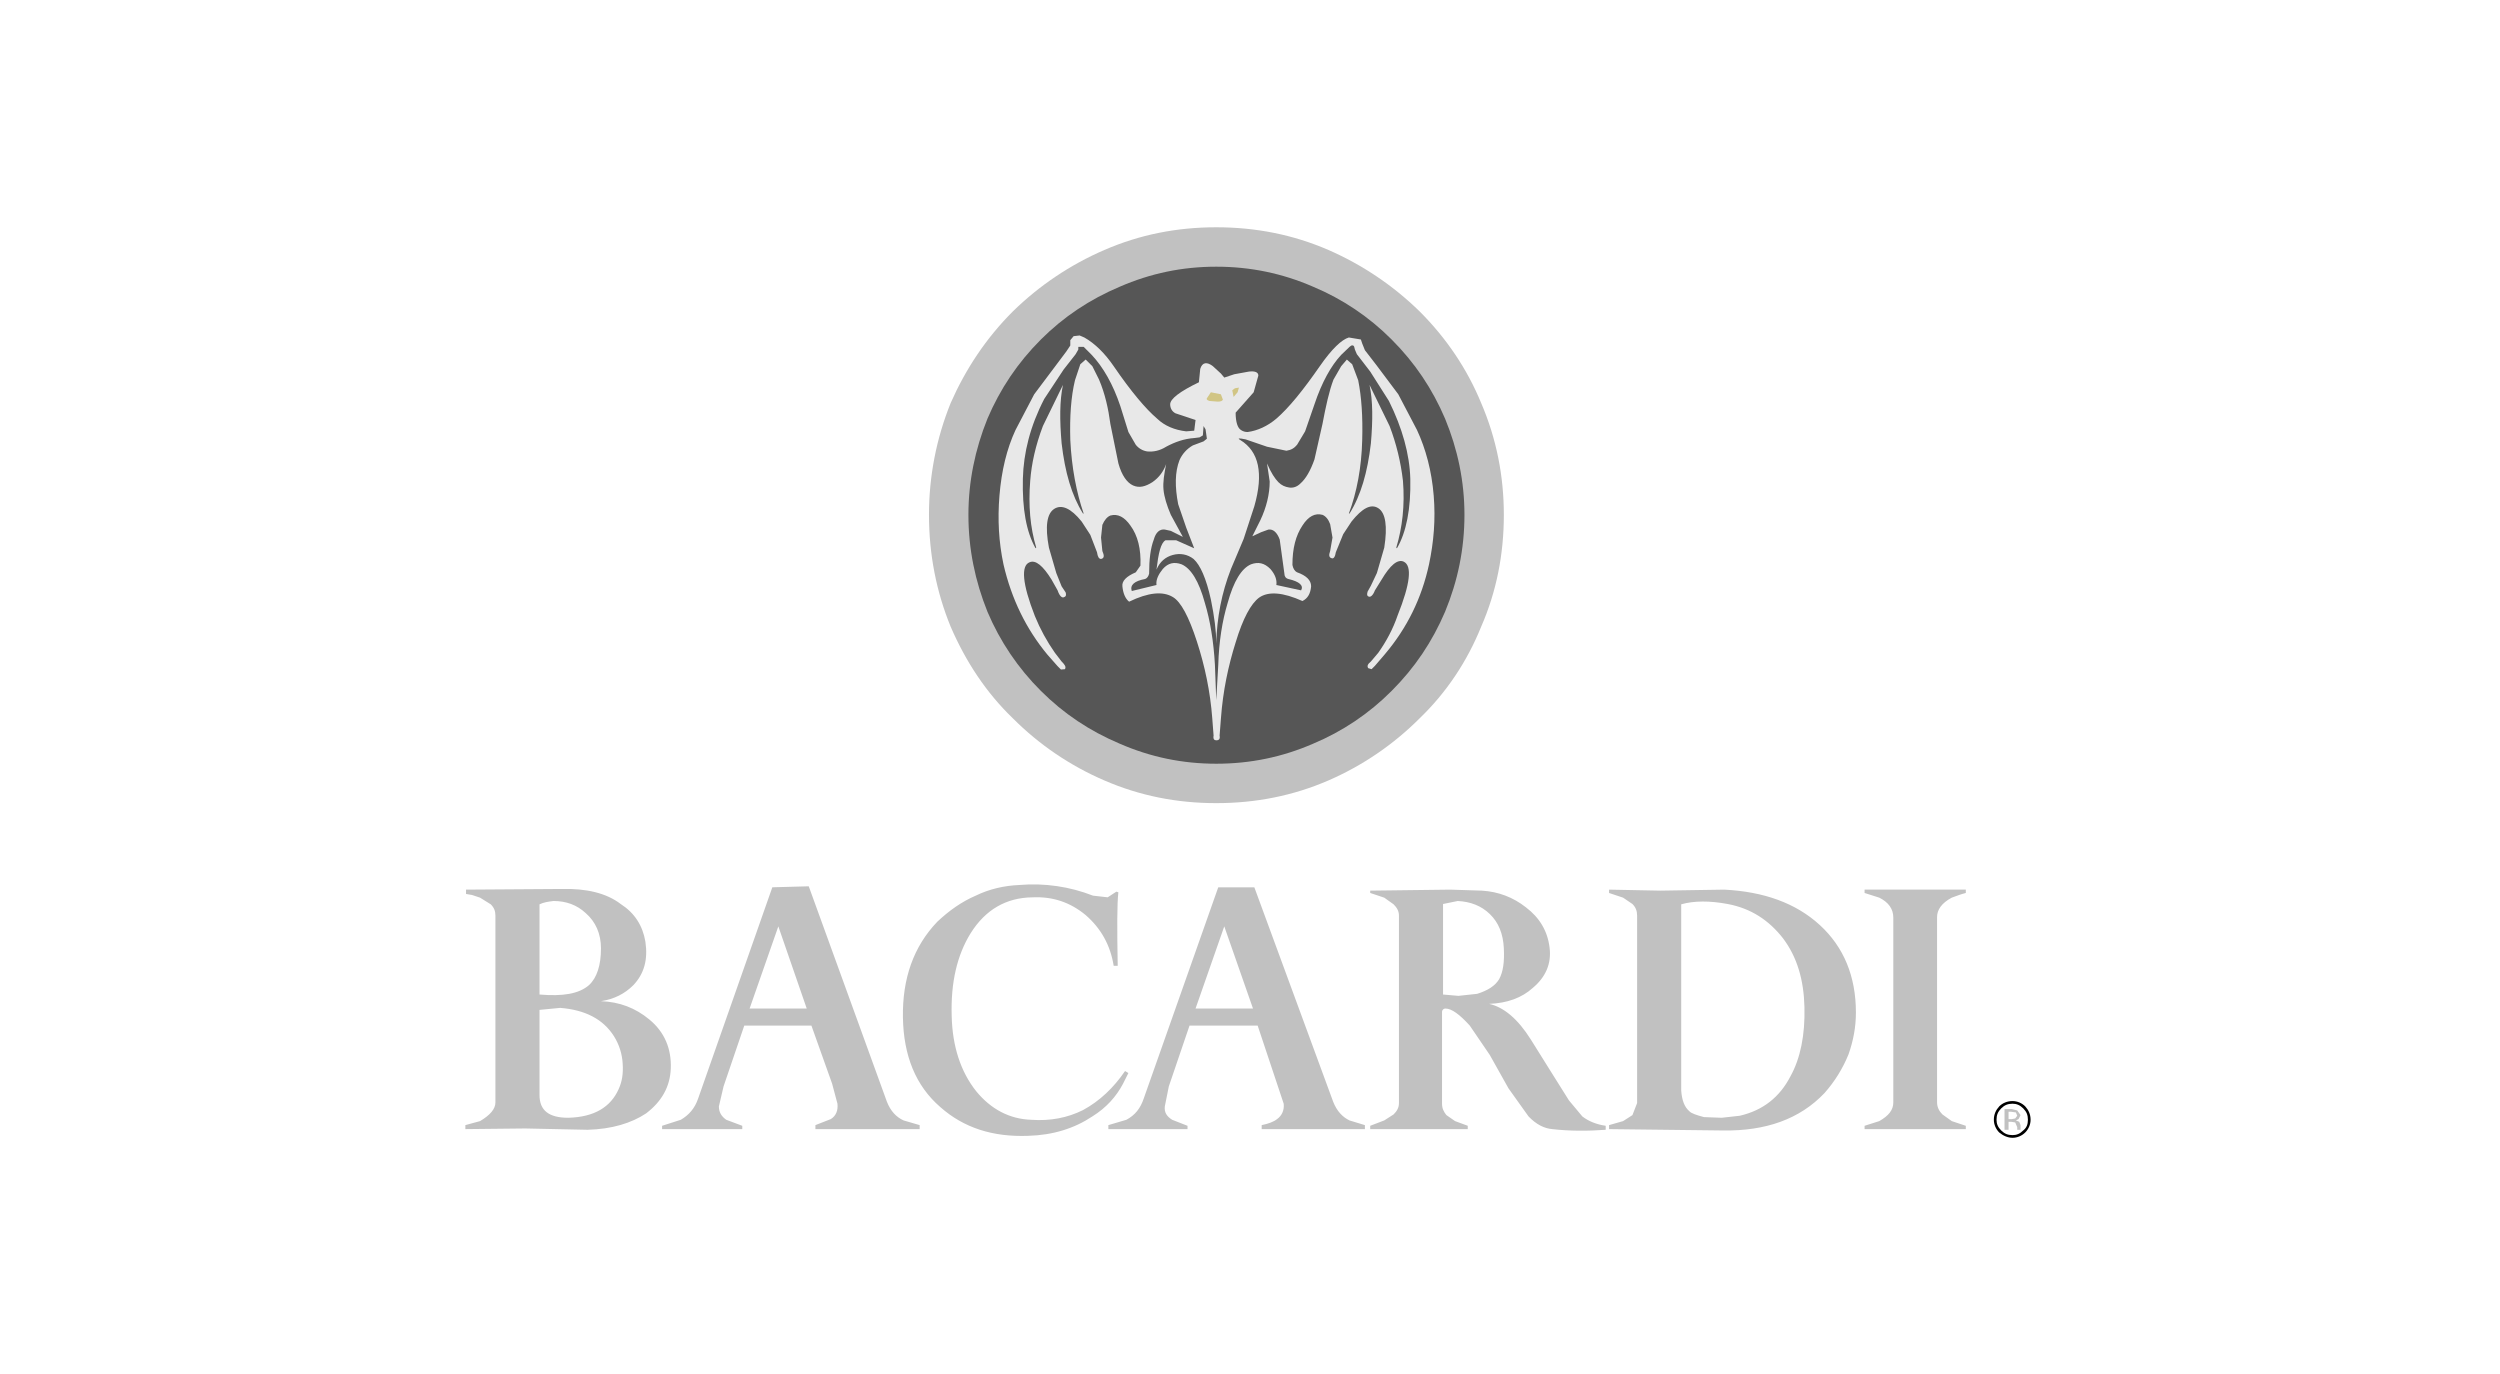 <svg width="231" height="127" viewBox="0 0 231 127" fill="none" xmlns="http://www.w3.org/2000/svg">
<g clip-path="url(#clip0_119_2341)">
<path fill-rule="evenodd" clip-rule="evenodd" d="M131.177 28.777C128.736 26.389 125.881 24.465 122.751 23.099C119.479 21.679 116.024 21 112.381 21C108.739 21 105.313 21.679 102.041 23.099C98.898 24.456 96.032 26.381 93.585 28.777C91.116 31.246 89.234 34.086 87.844 37.234C86.516 40.519 85.835 44.03 85.838 47.574C85.838 51.215 86.516 54.672 87.844 57.913C89.233 61.124 91.116 63.994 93.585 66.37C96.013 68.805 98.883 70.754 102.041 72.112C105.313 73.53 108.738 74.21 112.381 74.21C116.024 74.21 119.479 73.53 122.751 72.112C125.896 70.745 128.755 68.797 131.177 66.37C133.647 63.994 135.56 61.124 136.857 57.913C138.275 54.673 138.955 51.216 138.955 47.574C138.955 43.994 138.275 40.537 136.857 37.234C135.56 34.085 133.647 31.246 131.177 28.777Z" fill="#C1C1C1"/>
<path fill-rule="evenodd" clip-rule="evenodd" d="M133.525 38.685C132.351 35.938 130.747 33.531 128.586 31.37C126.512 29.285 124.047 27.627 121.333 26.494C118.495 25.259 115.531 24.642 112.383 24.642C109.235 24.642 106.303 25.26 103.463 26.494C100.685 27.667 98.279 29.272 96.18 31.37C94.019 33.531 92.415 35.938 91.241 38.685C90.099 41.525 89.482 44.487 89.482 47.574C89.482 50.722 90.099 53.684 91.241 56.525C92.397 59.26 94.074 61.745 96.18 63.84C98.278 65.938 100.685 67.543 103.463 68.717C106.303 69.952 109.235 70.568 112.383 70.568C115.531 70.568 118.495 69.952 121.333 68.717C124.047 67.583 126.512 65.926 128.586 63.84C130.747 61.679 132.351 59.272 133.525 56.525C134.698 53.685 135.316 50.723 135.316 47.574C135.316 44.488 134.697 41.525 133.525 38.685Z" fill="#565656"/>
<path fill-rule="evenodd" clip-rule="evenodd" d="M127.164 33.714L126.115 32.355L125.868 31.739L125.745 31.369L124.633 31.184C123.985 31.369 123.06 32.233 121.949 33.838C120.405 36.061 119.109 37.665 117.936 38.684C117.134 39.364 116.208 39.795 115.283 39.919C115.063 39.924 114.847 39.859 114.667 39.734C114.357 39.549 114.172 38.994 114.172 38.129L115.839 36.246L116.271 34.703C116.271 34.394 115.962 34.27 115.407 34.333L114.049 34.58L113.123 34.888L112.815 34.519L112.074 33.839C111.519 33.407 111.087 33.469 110.902 34.086L110.779 35.321C108.989 36.185 108.124 36.864 108.124 37.358C108.124 37.728 108.309 38.037 108.618 38.191L110.469 38.808L110.346 39.795L109.605 39.857C108.555 39.734 107.629 39.364 106.919 38.684C105.87 37.788 104.512 36.184 102.907 33.838C102.104 32.666 101.178 31.739 100.191 31.184L99.759 30.998L99.203 31.061L98.895 31.431V31.926L98.525 32.481L97.599 33.716L95.561 36.431L93.833 39.734C93.03 41.462 92.537 43.498 92.351 45.783C92.166 48.004 92.289 50.103 92.721 52.141C93.462 55.351 94.821 58.128 96.795 60.505L97.722 61.554L98.03 61.864L98.401 61.833C98.524 61.616 98.401 61.431 98.093 61.123L97.475 60.321C96.732 59.262 96.111 58.123 95.624 56.926C94.451 53.932 94.327 52.265 95.13 51.956C95.686 51.709 96.365 52.265 97.167 53.561L97.722 54.549C97.907 55.104 98.155 55.29 98.339 55.166C98.524 55.104 98.524 54.919 98.463 54.733L98.093 54.178L97.599 52.943L96.92 50.598C96.549 48.622 96.735 47.45 97.414 47.018C98.093 46.586 98.957 46.957 99.945 48.191L100.747 49.425L101.364 51.03C101.426 51.462 101.55 51.647 101.735 51.647C102.044 51.586 102.044 51.339 101.858 50.907L101.735 49.672L101.858 48.499C102.043 48.067 102.291 47.759 102.599 47.634C103.278 47.45 103.895 47.759 104.451 48.561C105.13 49.487 105.439 50.722 105.377 52.264L104.945 52.882C104.08 53.252 103.648 53.683 103.71 54.178C103.772 54.795 103.957 55.289 104.327 55.597C106.117 54.733 107.444 54.61 108.371 55.166C109.111 55.597 109.852 56.987 110.592 59.27C111.333 61.554 111.827 63.899 112.013 66.369L112.074 67.171L112.136 67.974C112.074 68.283 112.198 68.406 112.383 68.406C112.63 68.406 112.753 68.283 112.691 67.974L112.815 66.369C113 63.838 113.493 61.523 114.173 59.362C114.852 57.109 115.593 55.783 116.333 55.227C117.198 54.61 118.556 54.733 120.346 55.535C120.839 55.288 121.086 54.856 121.148 54.177C121.148 53.622 120.716 53.189 119.851 52.881C119.604 52.757 119.481 52.51 119.42 52.202C119.42 50.658 119.728 49.485 120.346 48.559C120.901 47.695 121.518 47.387 122.197 47.571C122.506 47.695 122.752 48.004 122.907 48.436L123.123 49.671L122.907 50.905C122.753 51.337 122.815 51.522 123.061 51.584C123.214 51.645 123.369 51.46 123.431 51.028L124.111 49.361L124.882 48.189C125.87 46.955 126.672 46.523 127.351 46.955C128.031 47.387 128.216 48.621 127.907 50.597L127.227 52.943L126.672 54.116L126.364 54.671C126.302 54.918 126.302 55.042 126.425 55.103C126.609 55.227 126.857 55.042 127.043 54.548L127.659 53.56C128.461 52.203 129.141 51.647 129.696 51.894C130.498 52.264 130.312 53.931 129.141 56.863C128.708 58.128 128.092 59.27 127.351 60.32L126.671 61.122C126.364 61.369 126.301 61.554 126.424 61.739L126.734 61.832L127.043 61.523L127.968 60.443C130.005 58.036 131.363 55.288 132.043 52.14C132.473 50.103 132.659 48.004 132.473 45.782C132.289 43.498 131.733 41.461 130.931 39.733L129.201 36.431L127.164 33.714Z" fill="#E8E8E8"/>
<path fill-rule="evenodd" clip-rule="evenodd" d="M126.609 34.334L125.375 32.729L125.191 32.297L125.13 32.05C125.068 31.866 124.881 31.866 124.698 32.05L123.925 32.791C123.001 33.779 122.135 35.322 121.457 37.358L120.592 39.858L119.851 41.093C119.604 41.402 119.295 41.587 118.864 41.648L117.074 41.277L115.098 40.599C114.482 40.475 114.296 40.475 114.605 40.66C116.333 41.71 116.765 43.747 115.902 46.771L114.914 49.796L113.74 52.574C112.876 54.796 112.445 57.049 112.382 59.456V59.58V59.457C112.382 58.285 112.198 56.926 111.889 55.414C111.456 53.438 110.901 52.204 110.284 51.648C109.728 51.216 109.049 51.093 108.37 51.278C107.691 51.463 107.167 51.895 106.858 52.636C107.043 51.093 107.259 50.167 107.691 49.921H108.678L110.344 50.661L109.604 48.747L108.863 46.587C108.554 44.982 108.554 43.624 108.987 42.513C109.241 41.94 109.674 41.464 110.22 41.155L111.208 40.785L111.517 40.537L111.393 39.673L111.208 39.365L111.146 40.229L110.837 40.413L110.344 40.476C109.418 40.537 108.553 40.847 107.751 41.278C107.165 41.649 106.547 41.772 105.992 41.711C105.577 41.645 105.202 41.424 104.943 41.094L104.266 39.92L103.525 37.543C102.846 35.506 101.92 33.901 100.871 32.79L100.13 32.049H99.636V32.296L99.388 32.729L98.278 34.148L96.487 36.864C95.191 39.364 94.573 41.833 94.513 44.24C94.45 47.018 94.821 49.117 95.686 50.659L95.747 50.597C95.192 48.746 95.007 46.709 95.192 44.425C95.315 42.82 95.687 41.153 96.365 39.363L98.217 35.566C97.908 37.048 97.908 38.808 98.094 40.968C98.402 43.622 99.02 45.782 100.068 47.45H100.131C99.451 45.474 99.02 43.19 98.896 40.659C98.834 38.499 98.958 36.678 99.328 35.135L99.822 33.653L100.316 33.221L100.933 33.838L101.55 35.073C102.106 36.37 102.415 37.788 102.599 39.177L103.34 42.82C103.649 43.931 104.143 44.61 104.698 44.857C105.254 45.104 105.81 44.98 106.488 44.548C107.106 44.116 107.507 43.561 107.753 42.881C107.569 43.808 107.445 44.548 107.506 45.227C107.568 45.906 107.815 46.709 108.186 47.573L109.297 49.61L108.186 49.054L107.63 48.931C107.167 48.869 106.797 49.178 106.611 49.857C106.303 50.659 106.179 51.708 106.179 53.005C106.117 53.252 105.994 53.436 105.809 53.498C104.821 53.683 104.39 54.053 104.574 54.609L106.858 54.054C106.797 53.56 107.044 53.067 107.444 52.573C107.938 52.017 108.493 51.894 109.173 52.141C110.037 52.511 110.778 53.684 111.333 55.721C111.827 57.357 112.135 59.27 112.259 61.431L112.382 64.703L112.568 61.432C112.63 59.271 112.939 57.358 113.433 55.722C113.989 53.685 114.729 52.511 115.593 52.142C116.273 51.895 116.828 52.018 117.384 52.574C117.814 53.068 118 53.561 117.937 54.055L120.222 54.549C120.469 54.116 120.099 53.746 119.048 53.5C118.801 53.438 118.678 53.252 118.678 53.006L118.246 49.858C117.999 49.179 117.63 48.87 117.197 48.933L116.518 49.18L115.716 49.551L116.456 48.069C117.011 46.897 117.32 45.662 117.32 44.489L117.073 42.823C117.444 43.687 117.814 44.242 118.122 44.552C118.43 44.861 118.738 44.984 119.11 45.045C119.48 45.107 119.85 44.983 120.158 44.675C120.653 44.243 121.084 43.502 121.455 42.453L122.195 39.181C122.505 37.545 122.813 36.126 123.213 35.077L123.923 33.842L124.448 33.225L124.942 33.657L125.498 35.139C125.805 36.682 125.93 38.503 125.868 40.663C125.805 43.194 125.373 45.478 124.633 47.453H124.695C125.744 45.786 126.362 43.626 126.67 40.972C126.855 38.812 126.855 37.052 126.547 35.571L128.399 39.367C129.021 40.996 129.435 42.697 129.633 44.429C129.818 46.713 129.572 48.749 129.016 50.602L129.077 50.663C129.942 49.181 130.374 47.021 130.312 44.244C130.251 41.96 129.572 39.553 128.337 37.052L126.609 34.334Z" fill="#565656"/>
<path fill-rule="evenodd" clip-rule="evenodd" d="M111.885 36.246L111.514 36.803C111.452 36.926 111.576 36.987 111.761 37.05L112.502 37.111C112.811 37.111 112.934 37.05 112.995 36.926L112.811 36.432L111.885 36.246ZM113.861 36.061L113.984 36.679L114.354 36.246L114.478 35.814L114.106 35.876L113.861 36.061Z" fill="#D1C584"/>
<path fill-rule="evenodd" clip-rule="evenodd" d="M187.133 102.232C186.822 101.919 186.401 101.742 185.96 101.737C185.467 101.737 185.035 101.922 184.726 102.232C184.416 102.57 184.232 102.972 184.232 103.466C184.232 103.899 184.416 104.329 184.726 104.639C185.096 104.948 185.528 105.133 185.96 105.133C186.393 105.133 186.825 104.948 187.133 104.639C187.442 104.329 187.627 103.899 187.627 103.466C187.627 102.972 187.441 102.57 187.133 102.232ZM185.96 101.984C186.33 101.984 186.64 102.108 186.946 102.416C187.256 102.725 187.379 103.034 187.379 103.466C187.379 103.899 187.256 104.206 186.946 104.454C186.639 104.762 186.33 104.885 185.96 104.885C185.528 104.885 185.219 104.762 184.91 104.454C184.601 104.145 184.479 103.836 184.479 103.466C184.479 103.034 184.601 102.725 184.91 102.416C185.219 102.108 185.528 101.984 185.96 101.984Z" fill="black"/>
<path fill-rule="evenodd" clip-rule="evenodd" d="M186.7 103.035L186.392 102.603L185.898 102.48H185.218V104.394H185.59V103.654H185.837L186.207 103.714L186.392 104.147V104.393H186.7V103.96L186.577 103.653L186.269 103.528L186.516 103.405L186.7 103.035ZM185.837 102.727L186.269 102.789L186.392 103.097L186.207 103.345L185.898 103.406H185.59V102.727H185.837ZM103.276 89.239C103.214 85.722 103.214 83.53 103.337 82.449L103.153 82.388L102.35 82.912L100.992 82.758C98.834 81.915 96.511 81.578 94.202 81.772C92.783 81.833 91.423 82.142 90.158 82.758C88.862 83.314 87.689 84.147 86.609 85.165C84.418 87.45 83.369 90.413 83.43 94.023C83.491 97.541 84.602 100.32 86.886 102.295C89.047 104.209 91.732 105.074 95.004 104.95C97.287 104.888 99.262 104.271 100.93 103.16C102.226 102.357 103.152 101.309 103.769 100.135L104.263 99.149L103.954 98.963C102.904 100.507 101.607 101.74 100.065 102.574C98.645 103.284 97.04 103.593 95.312 103.47C93.275 103.407 91.547 102.482 90.189 100.815C88.769 99.025 87.998 96.68 87.936 93.871C87.844 90.785 88.43 88.255 89.695 86.218C91.053 84.058 92.967 82.946 95.374 82.915C97.288 82.823 98.892 83.378 100.313 84.551C101.733 85.785 102.597 87.329 102.905 89.241H103.276V89.239ZM59.635 87.017C59.388 85.535 58.648 84.362 57.352 83.53C56.024 82.511 54.142 82.079 51.889 82.141L43.062 82.202V82.603L43.617 82.697L44.358 82.944L45.346 83.56C45.654 83.869 45.777 84.177 45.777 84.608V101.861C45.777 102.479 45.283 103.035 44.358 103.59L43 103.96V104.33L48.525 104.27L54.296 104.393C56.549 104.33 58.34 103.777 59.697 102.88C61.117 101.799 61.92 100.442 61.981 98.714C62.044 96.924 61.426 95.38 60.007 94.207C58.71 93.127 57.229 92.571 55.531 92.509C56.735 92.324 57.722 91.83 58.525 91.027C59.512 89.98 59.883 88.683 59.635 87.017ZM54.11 84.362C55.036 85.165 55.53 86.276 55.53 87.634C55.53 89.178 55.16 90.35 54.419 91.029C53.492 91.831 52.012 92.079 49.851 91.894V83.56C50.221 83.376 50.653 83.313 51.147 83.252C52.321 83.252 53.309 83.622 54.11 84.362ZM57.536 98.282C57.599 99.208 57.475 99.949 57.166 100.629C56.425 102.294 54.913 103.22 52.505 103.282C50.715 103.282 49.851 102.603 49.851 101.184V93.314L51.765 93.128C54.049 93.314 55.716 94.146 56.734 95.752C57.211 96.514 57.487 97.385 57.536 98.282ZM181.64 82.511V82.202H172.287V82.511L173.646 82.944C174.509 83.376 174.942 83.992 174.942 84.794V101.861C174.942 102.571 174.509 103.096 173.646 103.59L172.287 104.023V104.33H181.64V104.023L180.343 103.59L179.48 102.973C179.17 102.665 178.985 102.293 178.985 101.861V84.733C178.985 84.054 179.417 83.436 180.343 82.943C180.837 82.757 181.268 82.603 181.64 82.511ZM136.918 82.295L134.016 82.202L126.608 82.295V82.511L127.905 82.944L128.77 83.56C129.077 83.869 129.263 84.177 129.263 84.608V101.923C129.263 102.356 129.077 102.665 128.77 102.972L127.905 103.527L126.608 104.022V104.33H135.62V104.022L134.448 103.59L133.646 103.034C133.399 102.725 133.244 102.416 133.244 101.984V93.498C133.244 93.314 133.399 93.188 133.552 93.188C134.139 93.188 134.88 93.744 135.806 94.763L137.657 97.479L139.386 100.565L141.237 103.157C141.948 103.899 142.687 104.269 143.428 104.33C145.033 104.515 146.7 104.515 148.366 104.392V104.022C147.503 103.899 146.761 103.59 146.206 103.157L144.971 101.676L143.305 99.021L141.453 96.058C140.249 94.144 138.954 93.064 137.596 92.757C139.261 92.694 140.621 92.201 141.639 91.275C142.813 90.287 143.367 89.052 143.183 87.571C142.998 86.027 142.258 84.792 140.992 83.835C139.818 82.912 138.46 82.387 136.918 82.295ZM134.695 83.252C135.867 83.313 136.857 83.683 137.658 84.456C138.46 85.227 138.892 86.275 138.955 87.634C139.017 88.869 138.892 89.794 138.522 90.474C138.152 91.091 137.474 91.524 136.485 91.831L134.757 92.017L133.337 91.894V83.53L134.695 83.252ZM168.152 85.474C165.929 83.437 162.967 82.388 159.325 82.202L153.429 82.295L148.677 82.202V82.511L149.974 82.944L150.837 83.53C151.146 83.838 151.269 84.178 151.269 84.609V101.924L150.837 103.036L149.974 103.591L148.677 103.961V104.331L159.202 104.456C163.152 104.517 166.301 103.406 168.584 100.999C169.523 99.94 170.274 98.729 170.805 97.418C171.238 96.184 171.486 94.919 171.486 93.561C171.486 90.227 170.374 87.511 168.152 85.474ZM159.633 83.53C161.794 83.931 163.46 85.041 164.757 86.709C166.054 88.436 166.671 90.536 166.732 93.066C166.794 95.629 166.362 97.789 165.436 99.455C164.448 101.369 162.904 102.603 160.746 103.097L159.079 103.282L157.443 103.22C156.764 103.036 156.269 102.881 156.085 102.666C155.653 102.294 155.406 101.678 155.343 100.752V83.56C156.517 83.221 157.998 83.221 159.633 83.53ZM74.728 81.894L71.363 81.986L64.512 101.491C64.203 102.416 63.648 103.035 62.907 103.467L61.178 104.023V104.33H68.586V104.023L67.104 103.467C66.672 103.158 66.425 102.788 66.425 102.233L66.857 100.382L68.771 94.764H74.975L76.888 100.134L77.382 101.985C77.443 102.603 77.258 103.097 76.765 103.405L75.345 103.96V104.33H84.975V103.96L83.493 103.528C82.814 103.219 82.289 102.665 81.95 101.8L74.728 81.894ZM74.542 93.189H69.264L71.918 85.597L74.542 93.189ZM115.901 81.987H112.566L105.685 101.492C105.376 102.417 104.882 103.036 104.079 103.468L102.413 103.961V104.331H109.727V104.024L108.308 103.468C107.814 103.159 107.567 102.789 107.628 102.233L107.999 100.383L109.912 94.765H116.208L118.615 101.986C118.678 102.603 118.432 103.097 117.999 103.406C117.69 103.654 117.197 103.838 116.579 103.961V104.331H126.117V103.961L124.698 103.529C124.05 103.22 123.524 102.666 123.185 101.801L115.901 81.987ZM115.776 93.189H110.468L113.122 85.597L115.776 93.189Z" fill="#C1C1C1"/>
</g>
<defs>
<clipPath id="clip0_119_2341">
<rect width="231" height="127" fill="white"/>
</clipPath>
</defs>
</svg>
